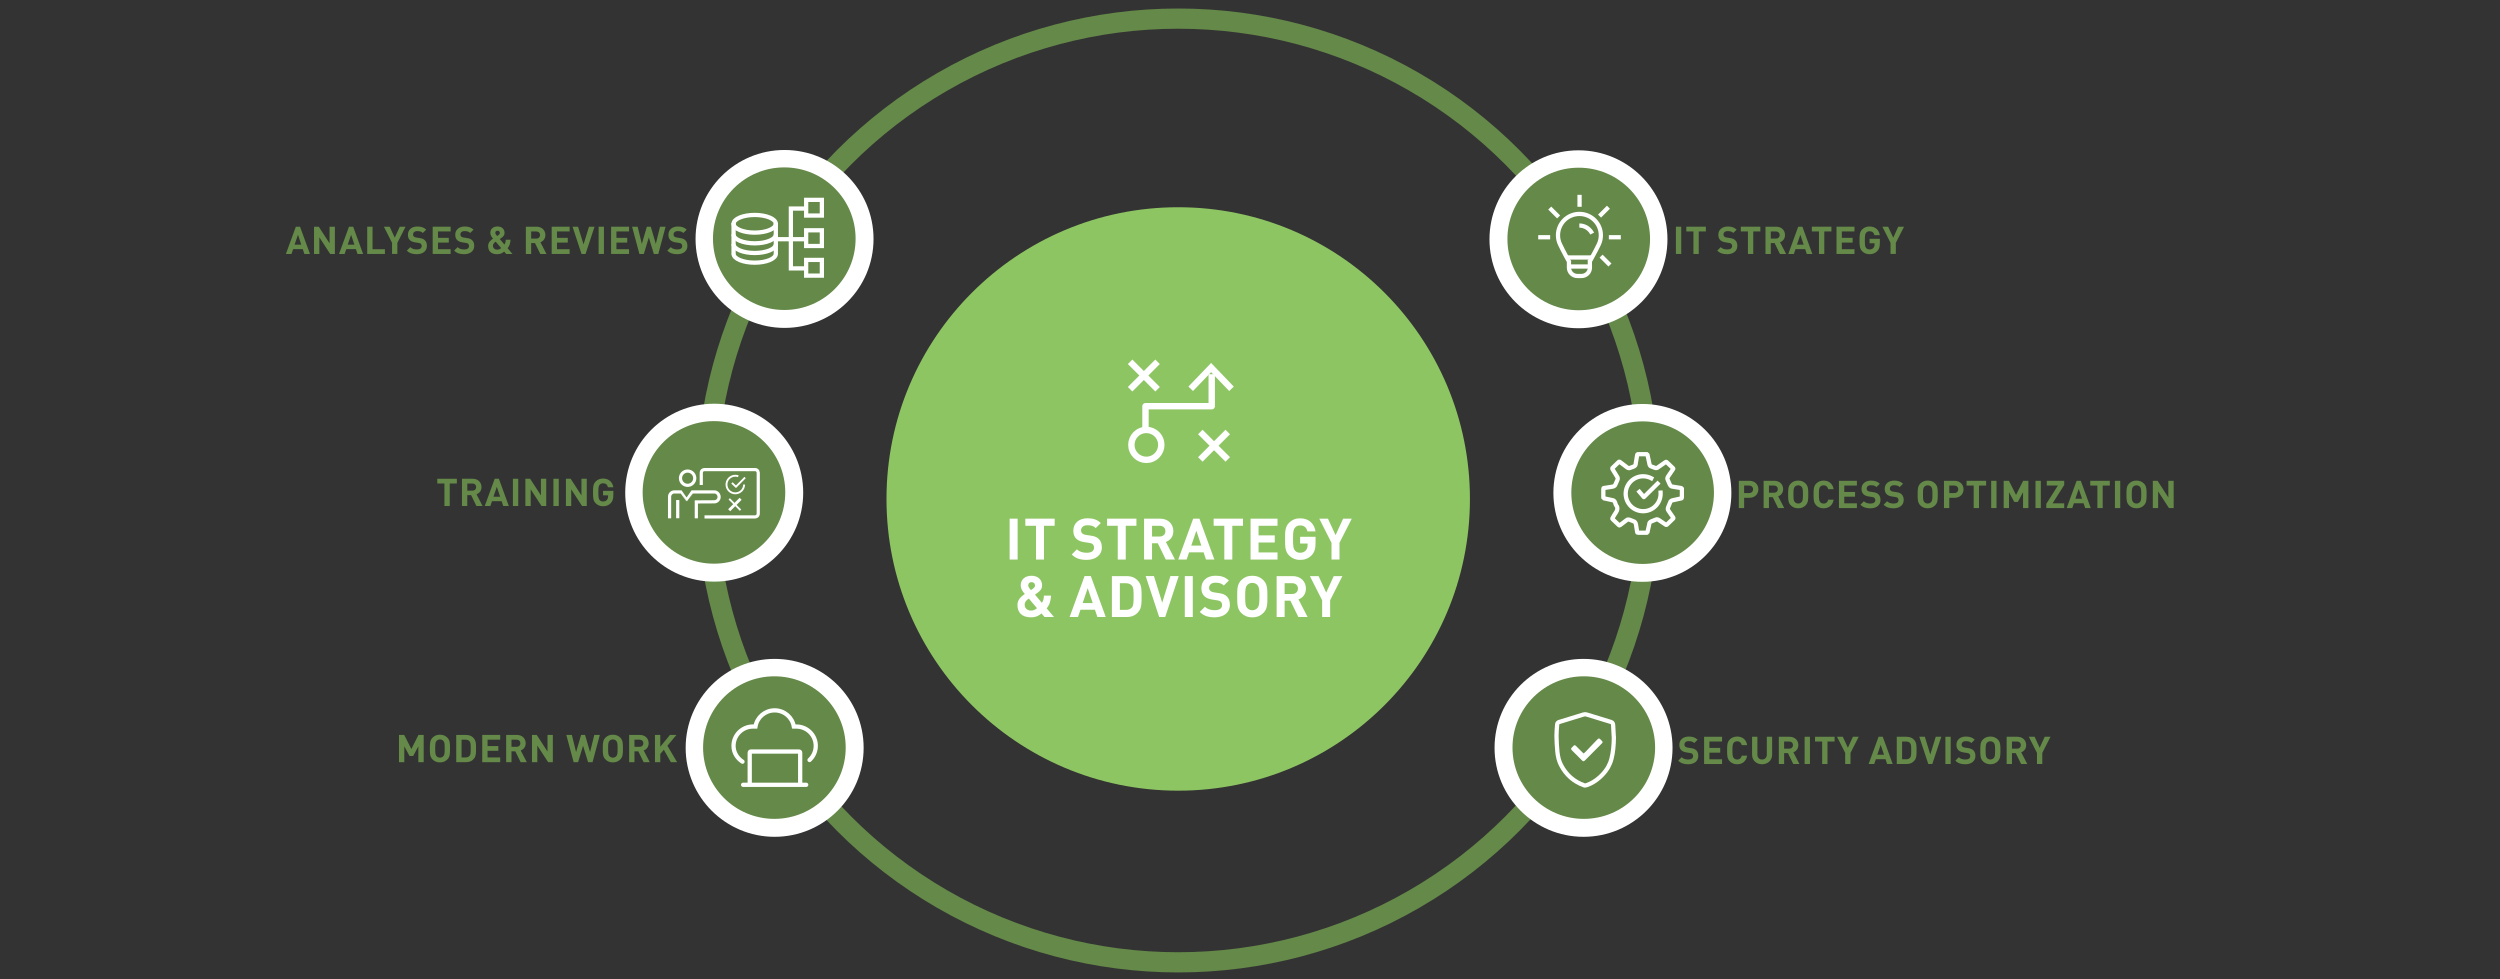 <?xml version="1.0" encoding="UTF-8"?>
<svg id="uuid-c4792f4c-a4b8-4a48-928c-475b6fec7127" data-name="Ebene_2" xmlns="http://www.w3.org/2000/svg" width="2350" height="920.38" xmlns:xlink="http://www.w3.org/1999/xlink" viewBox="0 0 2350 920.38">
  <rect x="0" y="0" width="2350" height="920.38" fill="#333333" stroke="none"/>
  <defs>
    <clipPath id="uuid-5f140518-7b10-442e-9f4d-79778e63f1d7">
      <rect x="259.4" width="1829.92" height="915.1" style="fill: none;"/>
    </clipPath>
    <clipPath id="uuid-d90848c4-871a-498c-9163-9bc8fdb1b69f">
      <rect x="259.4" width="1829.92" height="915.1" style="fill: none;"/>
    </clipPath>
    <clipPath id="uuid-4c89d1b5-c8cf-4414-9e1b-2f3581480bbd">
      <rect x="259.4" width="1829.92" height="915.1" style="fill: none;"/>
    </clipPath>
    <clipPath id="uuid-5243d9a4-549a-4793-a56a-d7beee8392b6">
      <rect x="259.4" width="1829.92" height="915.1" style="fill: none;"/>
    </clipPath>
    <clipPath id="uuid-455200ff-c70b-4c57-81d5-7ed074330825">
      <rect x="259.4" width="1829.92" height="915.1" style="fill: none;"/>
    </clipPath>
    <clipPath id="uuid-1d24680b-e566-4444-a5e0-b9708a520ee5">
      <rect x="259.4" width="1829.92" height="915.1" style="fill: none;"/>
    </clipPath>
    <clipPath id="uuid-0f077bb3-1b0c-4bc5-bb69-db8a5fa686c9">
      <rect x="259.4" width="1829.92" height="915.1" style="fill: none;"/>
    </clipPath>
    <clipPath id="uuid-e6d3ce4f-4aac-45a8-a233-2acd6fe752cc">
      <rect x="259.4" width="1829.92" height="915.1" style="fill: none;"/>
    </clipPath>
    <clipPath id="uuid-0edd16ec-c656-4ceb-801c-f53ddcc7400e">
      <rect x="259.4" width="1829.92" height="915.1" style="fill: none;"/>
    </clipPath>
    <clipPath id="uuid-e9ed4f29-5e32-40da-a2a5-4fdbad5c7953">
      <rect x="259.4" width="1829.92" height="915.1" style="fill: none;"/>
    </clipPath>
    <clipPath id="uuid-d671b996-b2a8-4a3f-84d1-bdffb634f09e">
      <rect x="259.4" width="1829.92" height="915.1" style="fill: none;"/>
    </clipPath>
    <clipPath id="uuid-cb73c139-bbe7-4801-9c97-f4e9792c2ac7">
      <rect x="259.4" width="1829.92" height="915.1" style="fill: none;"/>
    </clipPath>
    <clipPath id="uuid-2bd00d37-ee05-4d19-b314-85bcac65b0d5">
      <rect x="259.4" width="1829.92" height="915.1" style="fill: none;"/>
    </clipPath>
  </defs>
  <g id="uuid-f45ccfbc-a315-4988-b4d8-f55eaba73b77" data-name="Ebene_1">
    <rect y="3.38" width="2350" height="917" style="fill: none;"/>
    <g style="clip-path: url(#uuid-5f140518-7b10-442e-9f4d-79778e63f1d7);">
      <path d="M1107.52,743.24c151.45,0,274.22-122.77,274.22-274.22s-122.77-274.22-274.22-274.22-274.22,122.77-274.22,274.22,122.77,274.22,274.22,274.22" style="fill: #8ec563;"/>
      <circle cx="1107.52" cy="461.05" r="443.55" style="fill: none; stroke: #648948; stroke-width: 19px;"/>
      <path d="M1483.76,308.54c46.2,0,83.65-37.44,83.65-83.62s-37.45-83.62-83.65-83.62-83.65,37.44-83.65,83.62,37.45,83.62,83.65,83.62" style="fill: #fff;"/>
      <path d="M1484.01,291.63c37.02,0,67.03-30,67.03-67s-30.01-67-67.03-67-67.03,30-67.03,67,30.01,67,67.03,67" style="fill: #648948;"/>
      <path d="M1543.84,546.91c46.2,0,83.65-37.38,83.65-83.56s-37.45-83.62-83.65-83.62-83.65,37.44-83.65,83.62,37.45,83.56,83.65,83.56" style="fill: #fff;"/>
      <path d="M1544.08,530.1c37.02,0,67.03-30,67.03-67s-30.01-67-67.03-67-67.03,30-67.03,67,30.01,67,67.03,67" style="fill: #648948;"/>
    </g>
    <g>
      <path d="M1644.41,451.95c5.33,0,8.46,3.64,8.46,7.99s-3.13,7.99-8.46,7.99h-4.93v9.65h-5v-25.63h9.94ZM1639.48,456.42v7.05h4.68c2.27,0,3.71-1.44,3.71-3.53s-1.44-3.53-3.71-3.53h-4.68Z" style="fill: #648948;"/>
      <path d="M1667.84,451.95c5.26,0,8.32,3.56,8.32,7.85,0,3.6-2.2,5.87-4.68,6.73l5.72,11.05h-5.8l-5-10.22h-3.6v10.22h-5v-25.63h10.04ZM1662.81,456.42v6.73h4.75c2.2,0,3.6-1.37,3.6-3.38s-1.4-3.35-3.6-3.35h-4.75Z" style="fill: #648948;"/>
      <path d="M1697.18,454.44c2.56,2.52,2.59,5.44,2.59,10.33s-.04,7.81-2.59,10.33c-1.76,1.73-3.92,2.7-6.88,2.7s-5.11-.97-6.88-2.7c-2.56-2.56-2.59-5.44-2.59-10.33s.04-7.78,2.59-10.33c1.76-1.73,3.92-2.7,6.88-2.7s5.11.97,6.88,2.7ZM1687.1,457.57c-.97,1.08-1.26,2.3-1.26,7.2s.29,6.08,1.26,7.16c.72.83,1.84,1.4,3.2,1.4s2.48-.58,3.2-1.4c.97-1.08,1.26-2.27,1.26-7.16s-.29-6.12-1.26-7.2c-.72-.83-1.84-1.37-3.2-1.37s-2.48.54-3.2,1.37Z" style="fill: #648948;"/>
      <path d="M1723.61,459.84h-5.08c-.5-2.09-1.84-3.63-4.32-3.63-1.37,0-2.48.5-3.2,1.33-.94,1.08-1.26,2.34-1.26,7.24s.32,6.16,1.26,7.24c.72.83,1.84,1.33,3.2,1.33,2.48,0,3.82-1.55,4.32-3.64h5.08c-.9,5.36-4.61,8.1-9.39,8.1-2.95,0-5.11-.97-6.88-2.7-2.56-2.56-2.59-5.44-2.59-10.33s.04-7.78,2.59-10.33c1.76-1.73,3.92-2.7,6.88-2.7,4.79,0,8.5,2.74,9.39,8.1Z" style="fill: #648948;"/>
      <path d="M1745.49,456.42h-11.88v6.01h10.15v4.46h-10.15v6.23h11.88v4.46h-16.88v-25.63h16.88v4.46Z" style="fill: #648948;"/>
      <path d="M1767.02,454.73l-3.17,3.13c-1.37-1.37-2.92-1.76-5.26-1.76-2.66,0-3.96,1.48-3.96,3.24,0,.68.22,1.33.76,1.84.5.47,1.26.83,2.34.97l3.06.47c2.34.32,3.78.94,4.9,2.02,1.37,1.3,1.98,3.1,1.98,5.4,0,4.97-4.1,7.77-9.5,7.77-3.89,0-6.84-.83-9.36-3.38l3.24-3.24c1.62,1.62,3.82,2.16,6.16,2.16,2.99,0,4.57-1.15,4.57-3.2,0-.86-.25-1.58-.79-2.12-.5-.47-1.08-.68-2.3-.86l-3.06-.47c-2.16-.32-3.82-1.01-4.97-2.12-1.22-1.19-1.84-2.88-1.84-5.04,0-4.57,3.38-7.78,8.93-7.78,3.53,0,6.08.86,8.28,2.99Z" style="fill: #648948;"/>
      <path d="M1788.84,454.73l-3.17,3.13c-1.37-1.37-2.92-1.76-5.26-1.76-2.66,0-3.96,1.48-3.96,3.24,0,.68.22,1.33.76,1.84.5.47,1.26.83,2.34.97l3.06.47c2.34.32,3.78.94,4.89,2.02,1.37,1.3,1.98,3.1,1.98,5.4,0,4.97-4.1,7.77-9.5,7.77-3.89,0-6.84-.83-9.36-3.38l3.24-3.24c1.62,1.62,3.82,2.16,6.16,2.16,2.99,0,4.57-1.15,4.57-3.2,0-.86-.25-1.58-.79-2.12-.5-.47-1.08-.68-2.3-.86l-3.06-.47c-2.16-.32-3.82-1.01-4.97-2.12-1.22-1.19-1.84-2.88-1.84-5.04,0-4.57,3.38-7.78,8.93-7.78,3.53,0,6.08.86,8.28,2.99Z" style="fill: #648948;"/>
      <path d="M1818.93,454.44c2.56,2.52,2.59,5.44,2.59,10.33s-.04,7.81-2.59,10.33c-1.76,1.73-3.92,2.7-6.88,2.7s-5.11-.97-6.88-2.7c-2.56-2.56-2.59-5.44-2.59-10.33s.04-7.78,2.59-10.33c1.76-1.73,3.92-2.7,6.88-2.7s5.11.97,6.88,2.7ZM1808.85,457.57c-.97,1.08-1.26,2.3-1.26,7.2s.29,6.08,1.26,7.16c.72.83,1.84,1.4,3.2,1.4s2.48-.58,3.2-1.4c.97-1.08,1.26-2.27,1.26-7.16s-.29-6.12-1.26-7.2c-.72-.83-1.84-1.37-3.2-1.37s-2.48.54-3.2,1.37Z" style="fill: #648948;"/>
      <path d="M1837.26,451.95c5.33,0,8.46,3.64,8.46,7.99s-3.13,7.99-8.46,7.99h-4.93v9.65h-5v-25.63h9.94ZM1832.33,456.42v7.05h4.68c2.27,0,3.71-1.44,3.71-3.53s-1.44-3.53-3.71-3.53h-4.68Z" style="fill: #648948;"/>
      <path d="M1866.96,456.42h-6.7v21.17h-5v-21.17h-6.7v-4.46h18.39v4.46Z" style="fill: #648948;"/>
      <path d="M1876.71,477.58h-5v-25.63h5v25.63Z" style="fill: #648948;"/>
      <path d="M1906.67,477.58h-5v-14.9l-4.9,9.11h-3.38l-4.93-9.11v14.9h-5v-25.63h4.93l6.7,13.28,6.66-13.28h4.93v25.63Z" style="fill: #648948;"/>
      <path d="M1918.37,477.58h-5v-25.63h5v25.63Z" style="fill: #648948;"/>
      <path d="M1940.36,455.91l-10.94,17.21h10.94v4.46h-16.85v-3.96l10.91-17.21h-10.44v-4.46h16.38v3.96Z" style="fill: #648948;"/>
      <path d="M1965.31,477.58h-5.25l-1.51-4.54h-9.07l-1.55,4.54h-5.26l9.36-25.63h3.92l9.36,25.63ZM1950.84,468.84h6.3l-3.13-9.29-3.17,9.29Z" style="fill: #648948;"/>
      <path d="M1983.24,456.42h-6.7v21.17h-5v-21.17h-6.7v-4.46h18.39v4.46Z" style="fill: #648948;"/>
      <path d="M1993.03,477.58h-5v-25.63h5v25.63Z" style="fill: #648948;"/>
      <path d="M2015.2,454.44c2.56,2.52,2.59,5.44,2.59,10.33s-.04,7.81-2.59,10.33c-1.76,1.73-3.92,2.7-6.88,2.7s-5.11-.97-6.88-2.7c-2.56-2.56-2.59-5.44-2.59-10.33s.04-7.78,2.59-10.33c1.76-1.73,3.92-2.7,6.88-2.7s5.11.97,6.88,2.7ZM2005.12,457.57c-.97,1.08-1.26,2.3-1.26,7.2s.29,6.08,1.26,7.16c.72.83,1.84,1.4,3.2,1.4s2.48-.58,3.2-1.4c.97-1.08,1.26-2.27,1.26-7.16s-.29-6.12-1.26-7.2c-.72-.83-1.84-1.37-3.2-1.37s-2.48.54-3.2,1.37Z" style="fill: #648948;"/>
      <path d="M2043.25,477.58h-4.43l-10.19-15.66v15.66h-5v-25.63h4.46l10.15,15.66v-15.66h5v25.63Z" style="fill: #648948;"/>
    </g>
    <g style="clip-path: url(#uuid-d90848c4-871a-498c-9163-9bc8fdb1b69f);">
      <path d="M1488.53,786.6c46.2,0,83.65-37.44,83.65-83.62s-37.45-83.62-83.65-83.62-83.65,37.44-83.65,83.62,37.45,83.62,83.65,83.62" style="fill: #fff;"/>
      <path d="M1488.78,769.73c37.02,0,67.03-30,67.03-67s-30.01-67-67.03-67-67.03,30-67.03,67,30.01,67,67.03,67" style="fill: #648948;"/>
    </g>
    <g>
      <path d="M1595.76,695.33l-3.17,3.13c-1.37-1.37-2.92-1.76-5.26-1.76-2.66,0-3.96,1.48-3.96,3.24,0,.68.22,1.33.76,1.84.5.47,1.26.83,2.34.97l3.06.47c2.34.32,3.78.94,4.9,2.02,1.37,1.3,1.98,3.1,1.98,5.4,0,4.97-4.1,7.77-9.5,7.77-3.89,0-6.84-.83-9.36-3.38l3.24-3.24c1.62,1.62,3.82,2.16,6.16,2.16,2.99,0,4.57-1.15,4.57-3.2,0-.86-.25-1.58-.79-2.12-.5-.47-1.08-.68-2.3-.86l-3.06-.47c-2.16-.32-3.82-1.01-4.97-2.12-1.22-1.19-1.84-2.88-1.84-5.04,0-4.57,3.38-7.78,8.93-7.78,3.53,0,6.08.86,8.28,2.99Z" style="fill: #648948;"/>
      <path d="M1618.73,697.02h-11.88v6.01h10.15v4.46h-10.15v6.23h11.88v4.46h-16.88v-25.63h16.88v4.46Z" style="fill: #648948;"/>
      <path d="M1642.34,700.44h-5.08c-.5-2.09-1.84-3.63-4.32-3.63-1.37,0-2.48.5-3.2,1.33-.94,1.08-1.26,2.34-1.26,7.24s.32,6.16,1.26,7.24c.72.83,1.84,1.33,3.2,1.33,2.48,0,3.82-1.55,4.32-3.64h5.08c-.9,5.36-4.61,8.1-9.39,8.1-2.95,0-5.11-.97-6.88-2.7-2.56-2.56-2.59-5.44-2.59-10.33s.04-7.78,2.59-10.33c1.76-1.73,3.92-2.7,6.88-2.7,4.79,0,8.5,2.74,9.39,8.1Z" style="fill: #648948;"/>
      <path d="M1665.81,709.4c0,5.44-4.17,9-9.47,9s-9.39-3.56-9.39-9v-16.85h5v16.67c0,2.92,1.69,4.72,4.39,4.72s4.46-1.8,4.46-4.72v-16.67h5v16.85Z" style="fill: #648948;"/>
      <path d="M1682.12,692.56c5.26,0,8.32,3.56,8.32,7.85,0,3.6-2.2,5.87-4.68,6.73l5.72,11.05h-5.8l-5-10.22h-3.6v10.22h-5v-25.63h10.04ZM1677.08,697.02v6.73h4.75c2.2,0,3.6-1.37,3.6-3.38s-1.4-3.35-3.6-3.35h-4.75Z" style="fill: #648948;"/>
      <path d="M1701.35,718.18h-5v-25.63h5v25.63Z" style="fill: #648948;"/>
      <path d="M1724.53,697.02h-6.7v21.17h-5v-21.17h-6.7v-4.46h18.39v4.46Z" style="fill: #648948;"/>
      <path d="M1739.47,707.71v10.47h-5v-10.47l-7.67-15.15h5.43l4.79,10.33,4.71-10.33h5.44l-7.7,15.15Z" style="fill: #648948;"/>
      <path d="M1779.14,718.18h-5.25l-1.51-4.54h-9.07l-1.55,4.54h-5.26l9.36-25.63h3.92l9.36,25.63ZM1764.67,709.44h6.3l-3.13-9.29-3.17,9.29Z" style="fill: #648948;"/>
      <path d="M1792.21,692.56c3.49,0,5.98,1.3,7.74,3.74,1.58,2.2,1.62,4.82,1.62,9.07s-.04,6.88-1.62,9.07c-1.76,2.45-4.25,3.74-7.74,3.74h-9.25v-25.63h9.25ZM1787.96,697.02v16.7h3.82c1.69,0,2.92-.54,3.74-1.58.94-1.12,1.04-2.7,1.04-6.77s-.11-5.65-1.04-6.77c-.83-1.04-2.05-1.58-3.74-1.58h-3.82Z" style="fill: #648948;"/>
      <path d="M1816.37,718.18h-3.78l-8.46-25.63h5.18l5.18,16.67,5.11-16.67h5.22l-8.46,25.63Z" style="fill: #648948;"/>
      <path d="M1833.65,718.18h-5v-25.63h5v25.63Z" style="fill: #648948;"/>
      <path d="M1856.25,695.33l-3.17,3.13c-1.37-1.37-2.92-1.76-5.26-1.76-2.66,0-3.96,1.48-3.96,3.24,0,.68.22,1.33.76,1.84.5.47,1.26.83,2.34.97l3.06.47c2.34.32,3.78.94,4.9,2.02,1.37,1.3,1.98,3.1,1.98,5.4,0,4.97-4.1,7.77-9.5,7.77-3.89,0-6.84-.83-9.36-3.38l3.24-3.24c1.62,1.62,3.82,2.16,6.16,2.16,2.99,0,4.57-1.15,4.57-3.2,0-.86-.25-1.58-.79-2.12-.5-.47-1.08-.68-2.3-.86l-3.06-.47c-2.16-.32-3.82-1.01-4.97-2.12-1.22-1.19-1.84-2.88-1.84-5.04,0-4.57,3.38-7.78,8.93-7.78,3.53,0,6.08.86,8.28,2.99Z" style="fill: #648948;"/>
      <path d="M1877.82,695.04c2.56,2.52,2.59,5.44,2.59,10.33s-.04,7.81-2.59,10.33c-1.76,1.73-3.92,2.7-6.88,2.7s-5.11-.97-6.88-2.7c-2.56-2.56-2.59-5.44-2.59-10.33s.04-7.78,2.59-10.33c1.76-1.73,3.92-2.7,6.88-2.7s5.11.97,6.88,2.7ZM1867.74,698.17c-.97,1.08-1.26,2.3-1.26,7.2s.29,6.08,1.26,7.16c.72.83,1.84,1.4,3.2,1.4s2.48-.58,3.2-1.4c.97-1.08,1.26-2.27,1.26-7.16s-.29-6.12-1.26-7.2c-.72-.83-1.84-1.37-3.2-1.37s-2.48.54-3.2,1.37Z" style="fill: #648948;"/>
      <path d="M1896.29,692.56c5.26,0,8.32,3.56,8.32,7.85,0,3.6-2.2,5.87-4.68,6.73l5.72,11.05h-5.8l-5-10.22h-3.6v10.22h-5v-25.63h10.04ZM1891.25,697.02v6.73h4.75c2.2,0,3.6-1.37,3.6-3.38s-1.4-3.35-3.6-3.35h-4.75Z" style="fill: #648948;"/>
      <path d="M1919.76,707.71v10.47h-5v-10.47l-7.67-15.15h5.43l4.79,10.33,4.71-10.33h5.44l-7.7,15.15Z" style="fill: #648948;"/>
    </g>
    <g>
      <path d="M398.25,716.46h-5v-14.9l-4.89,9.11h-3.38l-4.93-9.11v14.9h-5v-25.63h4.93l6.7,13.28,6.66-13.28h4.93v25.63Z" style="fill: #648948;"/>
      <path d="M420.43,693.31c2.56,2.52,2.59,5.44,2.59,10.33s-.04,7.81-2.59,10.33c-1.76,1.73-3.92,2.7-6.88,2.7s-5.11-.97-6.88-2.7c-2.56-2.56-2.59-5.44-2.59-10.33s.04-7.78,2.59-10.33c1.76-1.73,3.92-2.7,6.88-2.7s5.11.97,6.88,2.7ZM410.35,696.44c-.97,1.08-1.26,2.3-1.26,7.2s.29,6.08,1.26,7.16c.72.83,1.84,1.4,3.2,1.4s2.48-.58,3.2-1.4c.97-1.08,1.26-2.27,1.26-7.16s-.29-6.12-1.26-7.2c-.72-.83-1.84-1.37-3.2-1.37s-2.48.54-3.2,1.37Z" style="fill: #648948;"/>
      <path d="M438.11,690.83c3.49,0,5.98,1.3,7.74,3.74,1.58,2.2,1.62,4.82,1.62,9.07s-.04,6.88-1.62,9.07c-1.76,2.45-4.25,3.74-7.74,3.74h-9.25v-25.63h9.25ZM433.86,695.29v16.7h3.82c1.69,0,2.92-.54,3.74-1.58.94-1.12,1.04-2.7,1.04-6.77s-.11-5.65-1.04-6.77c-.83-1.04-2.05-1.58-3.74-1.58h-3.82Z" style="fill: #648948;"/>
      <path d="M470.18,695.29h-11.88v6.01h10.15v4.46h-10.15v6.23h11.88v4.46h-16.88v-25.63h16.88v4.46Z" style="fill: #648948;"/>
      <path d="M485.84,690.83c5.25,0,8.31,3.56,8.31,7.85,0,3.6-2.2,5.87-4.68,6.73l5.72,11.05h-5.79l-5-10.22h-3.6v10.22h-5v-25.63h10.04ZM480.8,695.29v6.73h4.75c2.2,0,3.6-1.37,3.6-3.38s-1.4-3.35-3.6-3.35h-4.75Z" style="fill: #648948;"/>
      <path d="M519.68,716.46h-4.43l-10.19-15.66v15.66h-5v-25.63h4.46l10.15,15.66v-15.66h5v25.63Z" style="fill: #648948;"/>
      <path d="M557.01,716.46h-4.21l-4.72-15.51-4.68,15.51h-4.18l-6.88-25.63h5.22l3.96,16.13,4.72-16.13h3.71l4.72,16.13,3.96-16.13h5.22l-6.84,25.63Z" style="fill: #648948;"/>
      <path d="M582.97,693.31c2.56,2.52,2.59,5.44,2.59,10.33s-.04,7.81-2.59,10.33c-1.76,1.73-3.92,2.7-6.88,2.7s-5.11-.97-6.88-2.7c-2.56-2.56-2.59-5.44-2.59-10.33s.04-7.78,2.59-10.33c1.76-1.73,3.92-2.7,6.88-2.7s5.11.97,6.88,2.7ZM572.89,696.44c-.97,1.08-1.26,2.3-1.26,7.2s.29,6.08,1.26,7.16c.72.83,1.84,1.4,3.2,1.4s2.48-.58,3.2-1.4c.97-1.08,1.26-2.27,1.26-7.16s-.29-6.12-1.26-7.2c-.72-.83-1.83-1.37-3.2-1.37s-2.48.54-3.2,1.37Z" style="fill: #648948;"/>
      <path d="M601.44,690.83c5.25,0,8.31,3.56,8.31,7.85,0,3.6-2.2,5.87-4.68,6.73l5.72,11.05h-5.79l-5-10.22h-3.6v10.22h-5v-25.63h10.04ZM596.4,695.29v6.73h4.75c2.2,0,3.6-1.37,3.6-3.38s-1.4-3.35-3.6-3.35h-4.75Z" style="fill: #648948;"/>
      <path d="M627.36,701.01l9.11,15.44h-5.87l-6.59-11.66-3.35,3.96v7.7h-5v-25.63h5v11.16l9.07-11.16h6.12l-8.5,10.19Z" style="fill: #648948;"/>
    </g>
    <g style="clip-path: url(#uuid-4c89d1b5-c8cf-4414-9e1b-2f3581480bbd);">
      <path d="M728.17,786.6c-46.2,0-83.65-37.44-83.65-83.62s37.45-83.62,83.65-83.62,83.65,37.44,83.65,83.62-37.45,83.62-83.65,83.62" style="fill: #fff;"/>
      <path d="M727.93,769.73c-37.02,0-67.03-30-67.03-67s30.01-67,67.03-67,67.03,30,67.03,67-30.01,67-67.03,67" style="fill: #648948;"/>
    </g>
    <g>
      <path d="M291.37,238.73h-5.25l-1.51-4.54h-9.07l-1.55,4.54h-5.25l9.36-25.63h3.92l9.36,25.63ZM276.9,229.98h6.3l-3.13-9.29-3.17,9.29Z" style="fill: #648948;"/>
      <path d="M314.8,238.73h-4.43l-10.19-15.66v15.66h-5v-25.63h4.46l10.15,15.66v-15.66h5v25.63Z" style="fill: #648948;"/>
      <path d="M341.33,238.73h-5.26l-1.51-4.54h-9.07l-1.55,4.54h-5.26l9.36-25.63h3.92l9.36,25.63ZM326.86,229.98h6.3l-3.13-9.29-3.17,9.29Z" style="fill: #648948;"/>
      <path d="M350.19,234.27h11.63v4.46h-16.63v-25.63h5v21.17Z" style="fill: #648948;"/>
      <path d="M373.52,228.26v10.47h-5v-10.47l-7.67-15.15h5.44l4.79,10.33,4.71-10.33h5.44l-7.7,15.15Z" style="fill: #648948;"/>
      <path d="M400.63,215.87l-3.17,3.13c-1.37-1.37-2.92-1.76-5.25-1.76-2.66,0-3.96,1.48-3.96,3.24,0,.68.22,1.33.76,1.84.5.47,1.26.83,2.34.97l3.06.47c2.34.32,3.78.94,4.9,2.02,1.37,1.3,1.98,3.1,1.98,5.4,0,4.97-4.1,7.77-9.5,7.77-3.89,0-6.84-.83-9.36-3.38l3.24-3.24c1.62,1.62,3.82,2.16,6.16,2.16,2.99,0,4.57-1.15,4.57-3.2,0-.86-.25-1.58-.79-2.12-.5-.47-1.08-.68-2.3-.86l-3.06-.47c-2.16-.32-3.82-1.01-4.97-2.12-1.22-1.19-1.84-2.88-1.84-5.04,0-4.57,3.38-7.77,8.93-7.77,3.53,0,6.08.86,8.28,2.99Z" style="fill: #648948;"/>
      <path d="M423.59,217.56h-11.88v6.01h10.15v4.46h-10.15v6.23h11.88v4.46h-16.88v-25.63h16.88v4.46Z" style="fill: #648948;"/>
      <path d="M445.12,215.87l-3.17,3.13c-1.37-1.37-2.92-1.76-5.25-1.76-2.66,0-3.96,1.48-3.96,3.24,0,.68.22,1.33.76,1.84.5.47,1.26.83,2.34.97l3.06.47c2.34.32,3.78.94,4.9,2.02,1.37,1.3,1.98,3.1,1.98,5.4,0,4.97-4.1,7.77-9.5,7.77-3.89,0-6.84-.83-9.36-3.38l3.24-3.24c1.62,1.62,3.82,2.16,6.16,2.16,2.99,0,4.57-1.15,4.57-3.2,0-.86-.25-1.58-.79-2.12-.5-.47-1.08-.68-2.3-.86l-3.06-.47c-2.16-.32-3.82-1.01-4.97-2.12-1.22-1.19-1.84-2.88-1.84-5.04,0-4.57,3.38-7.77,8.93-7.77,3.53,0,6.08.86,8.28,2.99Z" style="fill: #648948;"/>
      <path d="M474.28,218.93c0,2.2-1.15,3.46-3.17,4.86l-1.3.94,4.32,5.11c.86-1.12,1.22-2.7,1.3-4.5h4.46c-.18,3.28-.97,5.9-2.77,7.95l4.61,5.44h-5.94l-1.87-2.23c-1.26,1.04-3.1,2.45-6.62,2.45-5.65,0-8.46-2.99-8.46-7.77,0-3.24,2.3-5.36,4.61-6.88-1.04-1.19-2.56-2.95-2.56-5.44,0-3.49,2.56-5.98,6.84-5.98,4.03,0,6.55,2.56,6.55,6.05ZM465.97,227.18c-1.66,1.12-2.59,2.12-2.59,3.92,0,2.12,1.73,3.6,3.89,3.6,1.55,0,2.63-.47,3.82-1.51l-5.11-6.01ZM465.61,218.97c0,.79.54,1.58,1.69,2.88,1.98-1.22,2.56-1.94,2.56-2.88,0-1.19-.83-2.09-2.12-2.09-1.44,0-2.12.86-2.12,2.09Z" style="fill: #648948;"/>
      <path d="M504.34,213.1c5.26,0,8.32,3.56,8.32,7.85,0,3.6-2.2,5.87-4.68,6.73l5.72,11.05h-5.8l-5-10.22h-3.6v10.22h-5v-25.63h10.04ZM499.3,217.56v6.73h4.75c2.2,0,3.6-1.37,3.6-3.38s-1.4-3.35-3.6-3.35h-4.75Z" style="fill: #648948;"/>
      <path d="M535.45,217.56h-11.88v6.01h10.15v4.46h-10.15v6.23h11.88v4.46h-16.88v-25.63h16.88v4.46Z" style="fill: #648948;"/>
      <path d="M550.42,238.73h-3.78l-8.46-25.63h5.18l5.18,16.67,5.11-16.67h5.22l-8.46,25.63Z" style="fill: #648948;"/>
      <path d="M567.7,238.73h-5v-25.63h5v25.63Z" style="fill: #648948;"/>
      <path d="M591.32,217.56h-11.88v6.01h10.15v4.46h-10.15v6.23h11.88v4.46h-16.88v-25.63h16.88v4.46Z" style="fill: #648948;"/>
      <path d="M618.82,238.73h-4.21l-4.72-15.51-4.68,15.51h-4.17l-6.88-25.63h5.22l3.96,16.13,4.71-16.13h3.71l4.71,16.13,3.96-16.13h5.22l-6.84,25.63Z" style="fill: #648948;"/>
      <path d="M645.5,215.87l-3.17,3.13c-1.37-1.37-2.92-1.76-5.25-1.76-2.66,0-3.96,1.48-3.96,3.24,0,.68.22,1.33.76,1.84.5.47,1.26.83,2.34.97l3.06.47c2.34.32,3.78.94,4.9,2.02,1.37,1.3,1.98,3.1,1.98,5.4,0,4.97-4.1,7.77-9.5,7.77-3.89,0-6.84-.83-9.36-3.38l3.24-3.24c1.62,1.62,3.82,2.16,6.16,2.16,2.99,0,4.57-1.15,4.57-3.2,0-.86-.25-1.58-.79-2.12-.5-.47-1.08-.68-2.3-.86l-3.06-.47c-2.16-.32-3.82-1.01-4.97-2.12-1.22-1.19-1.84-2.88-1.84-5.04,0-4.57,3.38-7.77,8.93-7.77,3.53,0,6.08.86,8.28,2.99Z" style="fill: #648948;"/>
    </g>
    <g style="clip-path: url(#uuid-5243d9a4-549a-4793-a56a-d7beee8392b6);">
      <path d="M737.47,308.23c-46.2,0-83.65-37.44-83.65-83.62s37.45-83.62,83.65-83.62,83.65,37.44,83.65,83.62-37.45,83.62-83.65,83.62" style="fill: #fff;"/>
      <path d="M737.23,291.38c-37.02,0-67.03-30-67.03-67.03s30.01-67,67.03-67,67.03,30,67.03,67-30.01,67.03-67.03,67.03" style="fill: #648948;"/>
    </g>
    <g>
      <path d="M1580.35,238.73h-5v-25.63h5v25.63Z" style="fill: #648948;"/>
      <path d="M1603.53,217.56h-6.7v21.17h-5v-21.17h-6.7v-4.46h18.39v4.46Z" style="fill: #648948;"/>
      <path d="M1632.44,215.87l-3.17,3.13c-1.37-1.37-2.92-1.76-5.26-1.76-2.66,0-3.96,1.48-3.96,3.24,0,.68.22,1.33.76,1.84.5.47,1.26.83,2.34.97l3.06.47c2.34.32,3.78.94,4.9,2.02,1.37,1.3,1.98,3.1,1.98,5.4,0,4.97-4.1,7.77-9.5,7.77-3.89,0-6.84-.83-9.36-3.38l3.24-3.24c1.62,1.62,3.82,2.16,6.16,2.16,2.99,0,4.57-1.15,4.57-3.2,0-.86-.25-1.58-.79-2.12-.5-.47-1.08-.68-2.3-.86l-3.06-.47c-2.16-.32-3.82-1.01-4.97-2.12-1.22-1.19-1.84-2.88-1.84-5.04,0-4.57,3.38-7.77,8.93-7.77,3.53,0,6.08.86,8.28,2.99Z" style="fill: #648948;"/>
      <path d="M1654.76,217.56h-6.7v21.17h-5v-21.17h-6.7v-4.46h18.39v4.46Z" style="fill: #648948;"/>
      <path d="M1669.59,213.1c5.26,0,8.32,3.56,8.32,7.85,0,3.6-2.2,5.87-4.68,6.73l5.72,11.05h-5.8l-5-10.22h-3.6v10.22h-5v-25.63h10.04ZM1664.55,217.56v6.73h4.75c2.2,0,3.6-1.37,3.6-3.38s-1.4-3.35-3.6-3.35h-4.75Z" style="fill: #648948;"/>
      <path d="M1703.61,238.73h-5.25l-1.51-4.54h-9.07l-1.55,4.54h-5.26l9.36-25.63h3.92l9.36,25.63ZM1689.14,229.98h6.3l-3.13-9.29-3.17,9.29Z" style="fill: #648948;"/>
      <path d="M1721.54,217.56h-6.7v21.17h-5v-21.17h-6.7v-4.46h18.39v4.46Z" style="fill: #648948;"/>
      <path d="M1743.21,217.56h-11.88v6.01h10.15v4.46h-10.15v6.23h11.88v4.46h-16.88v-25.63h16.88v4.46Z" style="fill: #648948;"/>
      <path d="M1767.04,221.09h-5.04c-.58-2.45-2.05-3.74-4.61-3.74-1.37,0-2.45.54-3.17,1.37-.97,1.08-1.26,2.3-1.26,7.2s.29,6.16,1.26,7.24c.72.83,1.8,1.33,3.17,1.33,1.55,0,2.77-.54,3.56-1.44.83-.94,1.15-2.09,1.15-3.42v-.94h-4.71v-4.21h9.68v3.74c0,3.71-.65,5.9-2.45,7.81-2.05,2.12-4.5,2.92-7.24,2.92-2.92,0-5.08-.97-6.84-2.7-2.56-2.56-2.59-5.44-2.59-10.33s.04-7.77,2.59-10.33c1.76-1.73,3.92-2.7,6.84-2.7,5.98,0,9,3.89,9.65,8.21Z" style="fill: #648948;"/>
      <path d="M1782.09,228.26v10.47h-5v-10.47l-7.67-15.15h5.43l4.79,10.33,4.71-10.33h5.44l-7.7,15.15Z" style="fill: #648948;"/>
    </g>
    <g style="clip-path: url(#uuid-455200ff-c70b-4c57-81d5-7ed074330825);">
      <path d="M671.36,546.73c-46.2,0-83.65-37.44-83.65-83.62s37.45-83.62,83.65-83.62,83.65,37.44,83.65,83.62-37.45,83.62-83.65,83.62" style="fill: #fff;"/>
      <path d="M671.12,529.85c-37.02,0-67.03-29.97-67.03-67s30.01-67,67.03-67,67.03,30,67.03,67-30.01,67-67.03,67" style="fill: #648948;"/>
    </g>
    <g>
      <path d="M429.46,454.49h-6.7v21.17h-5v-21.17h-6.7v-4.46h18.39v4.46Z" style="fill: #648948;"/>
      <path d="M444.29,450.03c5.25,0,8.31,3.56,8.31,7.85,0,3.6-2.2,5.87-4.68,6.73l5.72,11.05h-5.79l-5-10.22h-3.6v10.22h-5v-25.63h10.04ZM439.25,454.49v6.73h4.75c2.2,0,3.6-1.37,3.6-3.38s-1.4-3.35-3.6-3.35h-4.75Z" style="fill: #648948;"/>
      <path d="M478.31,475.66h-5.26l-1.51-4.54h-9.07l-1.55,4.54h-5.26l9.36-25.63h3.92l9.36,25.63ZM463.84,466.91h6.3l-3.13-9.29-3.17,9.29Z" style="fill: #648948;"/>
      <path d="M487.13,475.66h-5v-25.63h5v25.63Z" style="fill: #648948;"/>
      <path d="M513.48,475.66h-4.43l-10.19-15.66v15.66h-5v-25.63h4.46l10.15,15.66v-15.66h5v25.63Z" style="fill: #648948;"/>
      <path d="M525.22,475.66h-5v-25.63h5v25.63Z" style="fill: #648948;"/>
      <path d="M551.57,475.66h-4.43l-10.19-15.66v15.66h-5v-25.63h4.46l10.15,15.66v-15.66h5v25.63Z" style="fill: #648948;"/>
      <path d="M576.52,458.02h-5.04c-.58-2.45-2.05-3.74-4.61-3.74-1.37,0-2.45.54-3.17,1.37-.97,1.08-1.26,2.3-1.26,7.2s.29,6.16,1.26,7.24c.72.83,1.8,1.33,3.17,1.33,1.55,0,2.77-.54,3.56-1.44.83-.94,1.15-2.09,1.15-3.42v-.94h-4.71v-4.21h9.68v3.74c0,3.71-.65,5.9-2.45,7.81-2.05,2.12-4.5,2.92-7.23,2.92-2.92,0-5.08-.97-6.84-2.7-2.56-2.56-2.59-5.44-2.59-10.33s.04-7.78,2.59-10.33c1.76-1.73,3.92-2.7,6.84-2.7,5.97,0,9,3.89,9.65,8.21Z" style="fill: #648948;"/>
    </g>
    <polyline points="688 453.95 691.8 457.54 700.38 448.86" style="fill: none; stroke: #fff; stroke-width: 1.8px;"/>
    <line x1="696.16" y1="468.87" x2="685.41" y2="479.62" style="fill: none; stroke: #fff; stroke-width: 2.7px;"/>
    <line x1="696.09" y1="479.55" x2="685.48" y2="468.93" style="fill: none; stroke: #fff; stroke-width: 1.8px;"/>
    <g style="clip-path: url(#uuid-1d24680b-e566-4444-a5e0-b9708a520ee5);">
      <path d="M694.04,447.69c-.89-.33-1.86-.51-2.86-.51-4.57,0-8.28,3.71-8.28,8.28s3.71,8.28,8.28,8.28,8.28-3.71,8.28-8.28" style="fill: none; stroke: #fff; stroke-width: 1.8px;"/>
      <path d="M646.36,456.22c3.7,0,6.71-3,6.71-6.71s-3-6.71-6.71-6.71-6.71,3-6.71,6.71,3,6.71,6.71,6.71Z" style="fill: none; stroke: #fff; stroke-width: 3px;"/>
      <path d="M654.54,487.25v-15.44s14.36-.1,16.87-.1,4.55-2.04,4.55-4.55-1.99-4.77-4.5-4.77c-1.35,0-20.61,0-20.61,0,0,0-5.02,7.29-5.07,7.29-.06,0-5.15-7.29-5.15-7.29h-6.68c-2.51,0-4.55,2.04-4.55,4.55v20.29" style="fill: none; stroke: #fff; stroke-width: 3px;"/>
    </g>
    <line x1="637.06" y1="470.02" x2="637.06" y2="487.16" style="fill: none; stroke: #fff; stroke-width: 3px;"/>
    <g style="clip-path: url(#uuid-0f077bb3-1b0c-4bc5-bb69-db8a5fa686c9);">
      <path d="M662.24,485.9h47.45s3.06,0,3.06-3.24v-38.02s0-3.24-3.06-3.24h-47.45s-3.06,0-3.06,3.24v11.25" style="fill: none; stroke: #fff; stroke-width: 3px;"/>
    </g>
    <g style="clip-path: url(#uuid-e6d3ce4f-4aac-45a8-a233-2acd6fe752cc);">
      <path d="M1494.47,245.67s5.12-9.12,8.37-15.86c1.26-2.62,1.97-5.56,1.97-8.66,0-11.08-9.02-20.06-20.15-20.06s-20.15,8.98-20.15,20.06c0,3.02.67,5.89,1.88,8.46,3.21,6.85,8.44,16.21,8.44,16.21l-.03,5.7c0,4.37,3.56,7.92,7.95,7.92h3.83c4.39,0,7.95-3.54,7.95-7.92l-.07-5.85Z" style="fill: none; stroke: #fff; stroke-width: 4px;"/>
    </g>
    <line x1="1473.4" y1="242.03" x2="1496.15" y2="242.03" style="fill: none; stroke: #fff; stroke-width: 4px;"/>
    <line x1="1474.98" y1="250.52" x2="1494.03" y2="250.52" style="fill: none; stroke: #fff; stroke-width: 4px;"/>
    <line x1="1484.78" y1="183.14" x2="1484.78" y2="194.39" style="fill: none; stroke: #fff; stroke-width: 4px;"/>
    <line x1="1511.93" y1="194.78" x2="1503.57" y2="203.14" style="fill: none; stroke: #fff; stroke-width: 4px;"/>
    <line x1="1523.56" y1="223.02" x2="1512.31" y2="223.02" style="fill: none; stroke: #fff; stroke-width: 4px;"/>
    <line x1="1505" y1="240.77" x2="1513.36" y2="249.13" style="fill: none; stroke: #fff; stroke-width: 4px;"/>
    <line x1="1456.74" y1="195.57" x2="1465.1" y2="203.93" style="fill: none; stroke: #fff; stroke-width: 4px;"/>
    <line x1="1445.91" y1="223.02" x2="1457.16" y2="223.02" style="fill: none; stroke: #fff; stroke-width: 4px;"/>
    <g style="clip-path: url(#uuid-0edd16ec-c656-4ceb-801c-f53ddcc7400e);">
      <path d="M1496.67,219.57c-2.3-4.5-6.85-7.57-12.1-7.57" style="fill: none; stroke: #fff; stroke-width: 4px;"/>
      <ellipse cx="709.42" cy="210.36" rx="19.86" ry="8.31" style="fill: none; stroke: #fff; stroke-width: 4px;"/>
      <path d="M689.56,220.42c0,4.59,8.89,8.31,19.86,8.31s19.86-3.72,19.86-8.31" style="fill: none; stroke: #fff; stroke-width: 4px;"/>
      <path d="M689.56,229.51c0,4.59,8.89,8.31,19.86,8.31s19.86-3.72,19.86-8.31" style="fill: none; stroke: #fff; stroke-width: 4px;"/>
      <path d="M689.56,238.6c0,4.59,8.89,8.31,19.86,8.31s19.86-3.72,19.86-8.31" style="fill: none; stroke: #fff; stroke-width: 4px;"/>
    </g>
    <line x1="689.56" y1="209.56" x2="689.56" y2="239.07" style="fill: none; stroke: #fff; stroke-width: 4px;"/>
    <line x1="729.27" y1="209.56" x2="729.27" y2="239.07" style="fill: none; stroke: #fff; stroke-width: 4px;"/>
    <rect x="757.79" y="187.86" width="14.77" height="14.76" style="fill: none; stroke: #fff; stroke-width: 4px;"/>
    <rect x="757.79" y="216.48" width="14.77" height="14.76" style="fill: none; stroke: #fff; stroke-width: 4px;"/>
    <rect x="757.79" y="244.32" width="14.77" height="14.77" style="fill: none; stroke: #fff; stroke-width: 4px;"/>
    <polyline points="756.35 196.04 743.42 196.04 743.42 252.29 756.35 252.29" style="fill: none; stroke: #fff; stroke-width: 4px;"/>
    <line x1="744.03" y1="224.86" x2="728.75" y2="224.86" style="fill: none; stroke: #fff; stroke-width: 4px;"/>
    <line x1="757.95" y1="224.86" x2="742.67" y2="224.86" style="fill: none; stroke: #fff; stroke-width: 4px;"/>
    <g style="clip-path: url(#uuid-e9ed4f29-5e32-40da-a2a5-4fdbad5c7953);">
      <path d="M1580.95,459.29c0-.2-.07-.38-.15-.4-.1-.04-.36-.1-.58-.14-1.77-.32-5.4-.91-8.11-1.32-.91.05-2.03-.83-2.5-1.97-.35-.95-1.19-2.82-1.87-4.2-.62-.76-.52-2.24.23-3.32.78-1.14,2.38-3.49,3.56-5.23.5-.74,1-1.49,1.26-1.87.14-.21.1-.53-.09-.71-1.97-1.86-4.23-4-6.17-5.84-.19-.18-.53-.21-.75-.06-1.52,1.03-4.82,3.32-7.37,5.12-.49.61-1.66.82-2.62.47-.78-.28-2.36-.88-3.54-1.32-.75-.13-1.51-1.04-1.71-2.04-.12-.6-.38-1.82-.57-2.73-.48-2.25-.97-4.49-1.36-6.26-.06-.26-.14-.48-.19-.49-.06-.03-.19-.05-.3-.05-1.86.02-5.65,0-8.47-.01-.32-.07-.64.23-.71.67-.23,1.79-.83,5.42-1.34,8.11.21,1.07-.66,2.35-1.94,2.86-.75.3-2.3.89-3.45,1.31-.65.38-1.83.18-2.63-.44-.67-.52-2.04-1.57-3.07-2.35-1.46-1.1-2.93-2.2-4.05-3.03-.21-.16-.54-.14-.73.04-1.26,1.18-4.01,3.83-6.14,5.93-.1.24-.08.61.05.82.94,1.62,2.93,4.89,4.46,7.3.66.65.74,2.11.18,3.25-.44.85-1.23,2.63-1.77,3.98-.15.95-1.32,1.87-2.62,2.06-1.78.29-5.41.88-8.11,1.3-.36-.14-.65.15-.65.64.02,2.93,0,5.86,0,8.39,0,.26.06.5.14.52.1.04.34.11.56.16,1.68.4,5.13,1.15,7.71,1.67,1.09-.08,2.31.99,2.73,2.39.09.75.61,2.09,1.17,2.97,1.29,1.29,1.16,3.96-.29,5.97-1.39,1.93-2.49,4.05-3.49,5.73-.14.23-.09.56.1.75,1.95,1.84,4.21,3.98,6.14,5.82.19.18.52.2.73.04,1.27-.94,4.05-3.06,6.22-4.73.62-.77,2.1-.94,3.3-.4.69.37,2.16.96,3.28,1.31,1.08.12,2.13,1.39,2.34,2.84.27,1.6.79,4.87,1.16,7.31-.07.37.29.67.8.66,1.41,0,4.28-.01,6.42-.01h1.92c.21,0,.41-.06.43-.14.04-.09.11-.34.16-.55.38-1.65,1.12-5.03,1.65-7.54-.09-.88.72-1.93,1.81-2.36.95-.38,2.89-1.17,4.34-1.75.59-.38,1.72-.28,2.52.22.3.2.92.61,1.37.91,2,1.34,4,2.68,5.65,3.78.22.15.56.12.75-.07,1.94-1.86,4.18-4.01,6.11-5.86.19-.18.23-.51.07-.73-.9-1.35-2.95-4.32-4.57-6.63-.68-.63-.81-2.08-.29-3.25.45-.96,1.27-2.97,1.83-4.48.1-.88,1.15-1.8,2.34-2.05,1.75-.41,5.35-1.19,8.03-1.75.39.06.71-.33.7-.86,0-1.42,0-4.33,0-6.5v-1.83Z" style="fill: none; stroke: #fff; stroke-width: 4px;"/>
    </g>
    <polyline points="1559.52 453.17 1545.25 467.28 1539.73 460.77" style="fill: none; stroke: #fff; stroke-linejoin: round; stroke-width: 4px;"/>
    <g style="clip-path: url(#uuid-d671b996-b2a8-4a3f-84d1-bdffb634f09e);">
      <path d="M1552.21,449.58c-2.28-1.2-4.89-1.89-7.65-1.89-9.07,0-16.42,7.35-16.42,16.42s7.35,16.42,16.42,16.42,16.42-7.35,16.42-16.42c0-.36-.01-.71-.03-1.06" style="fill: none; stroke: #fff; stroke-linecap: square; stroke-width: 4px;"/>
      <path d="M1517.02,693.75c-.21-3.86-.39-7.73-.64-11.59-.1-1.49-.21-2.95-1.95-3.48-7.73-2.33-15.42-4.77-23.15-7.09-.84-.25-1.85-.23-2.7.02-7.66,2.32-15.29,4.73-22.94,7.06-1.21.37-1.84,1.15-1.93,2.47-.24,3.54-.66,7.09-.61,10.63.08,5.01.35,10.02.85,15,.43,4.37,1.46,8.66,3.46,12.49,4.96,9.48,12.35,15.64,21.67,18.96.74.26,1.7.07,2.48-.2,4.45-1.56,8.48-4.04,12.11-7.29,2.71-2.44,5.11-5.12,7.06-8.17l.97-1.6c1.3-2.32,2.35-4.85,3.07-7.64,1.65-6.4,2.14-12.94,2.26-19.57Z" style="fill: none; stroke: #fff; stroke-width: 4px;"/>
      <path d="M1506.44,699.11c.91-.99.89-2.05-.02-3.04-.48-.52-.99-1.02-1.5-1.52-1.44-1.43-2.42-1.43-3.88.03-3.87,3.87-7.16,7.64-11.02,11.53-.94.94-1,1-1.35,1.28-.59-.55-.85-.78-1.1-1.03-1.91-1.91-3.8-3.83-5.73-5.73-1.11-1.1-2.11-1.08-3.23,0-.51.49-1.01,1-1.51,1.51-1.3,1.31-1.3,2.32.02,3.65,3.13,3.15,6.27,6.3,9.41,9.44,1.44,1.44,2.43,1.44,3.88-.01,4.49-4.5,8.98-9.01,13.47-13.52.85-.85,1.73-1.69,2.55-2.58" style="fill: #fff;"/>
      <path d="M1506.44,699.11c.91-.99.89-2.05-.02-3.04-.48-.52-.99-1.02-1.5-1.52-1.44-1.43-2.42-1.43-3.88.03-3.87,3.87-7.16,7.64-11.02,11.53-.94.94-1,1-1.35,1.28-.59-.55-.85-.78-1.1-1.03-1.91-1.91-3.8-3.83-5.73-5.73-1.11-1.1-2.11-1.08-3.23,0-.51.49-1.01,1-1.51,1.51-1.3,1.31-1.3,2.32.02,3.65,3.13,3.15,6.27,6.3,9.41,9.44,1.44,1.44,2.43,1.44,3.88-.01,4.49-4.5,8.98-9.01,13.47-13.52.85-.85,1.73-1.69,2.55-2.58Z" style="fill: none; stroke: #648948; stroke-width: 1.35px;"/>
    </g>
    <g>
      <path d="M956.56,525.98h-7.51v-38.45h7.51v38.45Z" style="fill: #fff;"/>
      <path d="M991.39,494.23h-10.04v31.75h-7.51v-31.75h-10.04v-6.7h27.59v6.7Z" style="fill: #fff;"/>
      <path d="M1034.76,491.69l-4.75,4.7c-2.05-2.05-4.37-2.65-7.88-2.65-4,0-5.94,2.21-5.94,4.86,0,1.03.32,2,1.13,2.75.76.7,1.89,1.24,3.51,1.46l4.59.7c3.51.49,5.67,1.4,7.34,3.02,2.05,1.94,2.97,4.64,2.97,8.1,0,7.45-6.16,11.66-14.26,11.66-5.83,0-10.26-1.24-14.04-5.08l4.86-4.86c2.43,2.43,5.72,3.24,9.23,3.24,4.48,0,6.86-1.73,6.86-4.81,0-1.3-.38-2.38-1.19-3.19-.76-.7-1.62-1.03-3.46-1.3l-4.59-.7c-3.24-.49-5.72-1.51-7.45-3.19-1.84-1.78-2.75-4.32-2.75-7.56,0-6.86,5.08-11.66,13.39-11.66,5.29,0,9.13,1.3,12.42,4.48Z" style="fill: #fff;"/>
      <path d="M1068.24,494.23h-10.04v31.75h-7.51v-31.75h-10.04v-6.7h27.59v6.7Z" style="fill: #fff;"/>
      <path d="M1090.48,487.54c7.88,0,12.47,5.35,12.47,11.77,0,5.4-3.29,8.8-7.02,10.1l8.59,16.58h-8.69l-7.51-15.34h-5.4v15.34h-7.51v-38.45h15.07ZM1082.92,494.23v10.1h7.13c3.29,0,5.4-2.05,5.4-5.08s-2.11-5.02-5.4-5.02h-7.13Z" style="fill: #fff;"/>
      <path d="M1141.51,525.98h-7.88l-2.27-6.8h-13.61l-2.32,6.8h-7.88l14.04-38.45h5.89l14.04,38.45ZM1119.8,512.86h9.45l-4.7-13.93-4.75,13.93Z" style="fill: #fff;"/>
      <path d="M1168.41,494.23h-10.04v31.75h-7.51v-31.75h-10.04v-6.7h27.59v6.7Z" style="fill: #fff;"/>
      <path d="M1200.86,494.23h-17.82v9.02h15.23v6.7h-15.23v9.34h17.82v6.7h-25.33v-38.45h25.33v6.7Z" style="fill: #fff;"/>
      <path d="M1236.55,499.52h-7.56c-.86-3.67-3.08-5.62-6.91-5.62-2.05,0-3.67.81-4.75,2.05-1.46,1.62-1.89,3.46-1.89,10.8s.43,9.23,1.89,10.85c1.08,1.24,2.7,2,4.75,2,2.32,0,4.16-.81,5.35-2.16,1.24-1.4,1.73-3.13,1.73-5.13v-1.4h-7.07v-6.32h14.53v5.62c0,5.56-.97,8.86-3.67,11.72-3.08,3.19-6.75,4.37-10.85,4.37-4.38,0-7.61-1.46-10.26-4.05-3.83-3.83-3.89-8.15-3.89-15.5s.05-11.66,3.89-15.5c2.65-2.59,5.89-4.05,10.26-4.05,8.96,0,13.5,5.83,14.47,12.31Z" style="fill: #fff;"/>
      <path d="M1259.12,510.27v15.71h-7.51v-15.71l-11.5-22.73h8.15l7.18,15.5,7.07-15.5h8.15l-11.56,22.73Z" style="fill: #fff;"/>
    </g>
    <g>
      <path d="M979.57,550.28c0,3.29-1.73,5.18-4.75,7.29l-1.94,1.4,6.48,7.67c1.3-1.67,1.84-4.05,1.94-6.75h6.7c-.27,4.91-1.46,8.86-4.16,11.93l6.91,8.15h-8.91l-2.81-3.35c-1.89,1.57-4.64,3.67-9.94,3.67-8.48,0-12.69-4.48-12.69-11.66,0-4.86,3.46-8.05,6.91-10.31-1.57-1.78-3.83-4.43-3.83-8.15,0-5.24,3.83-8.96,10.26-8.96,6.05,0,9.83,3.83,9.83,9.07ZM967.09,562.65c-2.48,1.67-3.89,3.19-3.89,5.89,0,3.19,2.59,5.4,5.83,5.4,2.32,0,3.94-.7,5.72-2.27l-7.67-9.02ZM966.55,550.34c0,1.19.81,2.38,2.54,4.32,2.97-1.84,3.83-2.92,3.83-4.32,0-1.78-1.24-3.13-3.19-3.13-2.16,0-3.19,1.3-3.19,3.13Z" style="fill: #fff;"/>
      <path d="M1039.4,579.98h-7.88l-2.27-6.8h-13.61l-2.32,6.8h-7.88l14.04-38.45h5.89l14.04,38.45ZM1017.69,566.86h9.45l-4.7-13.93-4.75,13.93Z" style="fill: #fff;"/>
      <path d="M1059.06,541.54c5.24,0,8.96,1.94,11.61,5.62,2.38,3.29,2.43,7.24,2.43,13.61s-.05,10.31-2.43,13.61c-2.65,3.67-6.37,5.62-11.61,5.62h-13.88v-38.45h13.88ZM1052.68,548.23v25.06h5.72c2.54,0,4.37-.81,5.62-2.38,1.4-1.67,1.57-4.05,1.57-10.15s-.16-8.48-1.57-10.15c-1.24-1.57-3.08-2.38-5.62-2.38h-5.72Z" style="fill: #fff;"/>
      <path d="M1095.29,579.98h-5.67l-12.69-38.45h7.78l7.78,25,7.67-25h7.83l-12.69,38.45Z" style="fill: #fff;"/>
      <path d="M1121.21,579.98h-7.51v-38.45h7.51v38.45Z" style="fill: #fff;"/>
      <path d="M1155.12,545.69l-4.75,4.7c-2.05-2.05-4.37-2.65-7.88-2.65-4,0-5.94,2.21-5.94,4.86,0,1.03.32,2,1.13,2.75.76.7,1.89,1.24,3.51,1.46l4.59.7c3.51.49,5.67,1.4,7.34,3.02,2.05,1.94,2.97,4.64,2.97,8.1,0,7.45-6.16,11.66-14.26,11.66-5.83,0-10.26-1.24-14.04-5.08l4.86-4.86c2.43,2.43,5.72,3.24,9.23,3.24,4.48,0,6.86-1.73,6.86-4.81,0-1.3-.38-2.38-1.19-3.19-.76-.7-1.62-1.03-3.46-1.3l-4.59-.7c-3.24-.49-5.72-1.51-7.45-3.19-1.84-1.78-2.75-4.32-2.75-7.56,0-6.86,5.08-11.66,13.39-11.66,5.29,0,9.13,1.3,12.42,4.48Z" style="fill: #fff;"/>
      <path d="M1187.47,545.26c3.83,3.78,3.89,8.15,3.89,15.5s-.05,11.72-3.89,15.5c-2.65,2.59-5.89,4.05-10.31,4.05s-7.67-1.46-10.31-4.05c-3.83-3.83-3.89-8.15-3.89-15.5s.05-11.66,3.89-15.5c2.65-2.59,5.89-4.05,10.31-4.05s7.67,1.46,10.31,4.05ZM1172.35,549.96c-1.46,1.62-1.89,3.46-1.89,10.8s.43,9.13,1.89,10.75c1.08,1.24,2.75,2.11,4.81,2.11s3.73-.86,4.81-2.11c1.46-1.62,1.89-3.4,1.89-10.75s-.43-9.18-1.89-10.8c-1.08-1.24-2.75-2.05-4.81-2.05s-3.73.81-4.81,2.05Z" style="fill: #fff;"/>
      <path d="M1215.11,541.54c7.88,0,12.47,5.35,12.47,11.77,0,5.4-3.29,8.8-7.02,10.1l8.59,16.58h-8.69l-7.51-15.34h-5.4v15.34h-7.51v-38.45h15.07ZM1207.55,548.23v10.1h7.13c3.29,0,5.4-2.05,5.4-5.08s-2.11-5.02-5.4-5.02h-7.13Z" style="fill: #fff;"/>
      <path d="M1250.32,564.27v15.71h-7.51v-15.71l-11.5-22.73h8.15l7.18,15.5,7.07-15.5h8.15l-11.56,22.73Z" style="fill: #fff;"/>
    </g>
    <line x1="1088.11" y1="340.08" x2="1062.3" y2="365.89" style="fill: none; stroke: #fff; stroke-linejoin: round; stroke-width: 6px;"/>
    <line x1="1088.11" y1="365.89" x2="1062.3" y2="340.08" style="fill: none; stroke: #fff; stroke-linejoin: round; stroke-width: 6px;"/>
    <g style="clip-path: url(#uuid-cb73c139-bbe7-4801-9c97-f4e9792c2ac7);">
      <circle cx="1077.56" cy="418.19" r="14.07" transform="translate(-78.01 444.2) rotate(-22.5)" style="fill: none; stroke: #fff; stroke-linejoin: round; stroke-width: 6px;"/>
    </g>
    <polyline points="1076.76 403.71 1076.76 381.85 1139.03 381.85 1139.03 351.72" style="fill: none; stroke: #fff; stroke-linejoin: round; stroke-width: 6px;"/>
    <polyline points="1119.27 365.48 1138.43 345.51 1157.6 365.48" style="fill: none; stroke: #fff; stroke-width: 6px;"/>
    <line x1="1154.09" y1="406.07" x2="1128.29" y2="431.87" style="fill: none; stroke: #fff; stroke-linejoin: round; stroke-width: 6px;"/>
    <line x1="1154.09" y1="431.87" x2="1128.29" y2="406.07" style="fill: none; stroke: #fff; stroke-linejoin: round; stroke-width: 6px;"/>
    <g style="clip-path: url(#uuid-2bd00d37-ee05-4d19-b314-85bcac65b0d5);">
      <path d="M760.96,714.42c3.61-3.32,5.86-8.06,5.86-13.33,0-9.54-7.4-17.35-16.81-18.1l-3.81-.06c-1.43-8.62-8.95-15.19-18.03-15.19s-16.6,6.57-18.03,15.19h-2.35c-10.09,0-18.24,8.13-18.27,18.16-.02,6.17,3.33,11.6,8.41,14.89M752.17,736.33v-28.88s0-1.03-1.03-1.03h-45.37s-1.03,0-1.03,1.03v28.57M698.52,737.71h59.3" style="fill: none; stroke: #fff; stroke-linecap: round; stroke-width: 4px;"/>
    </g>
  </g>
</svg>